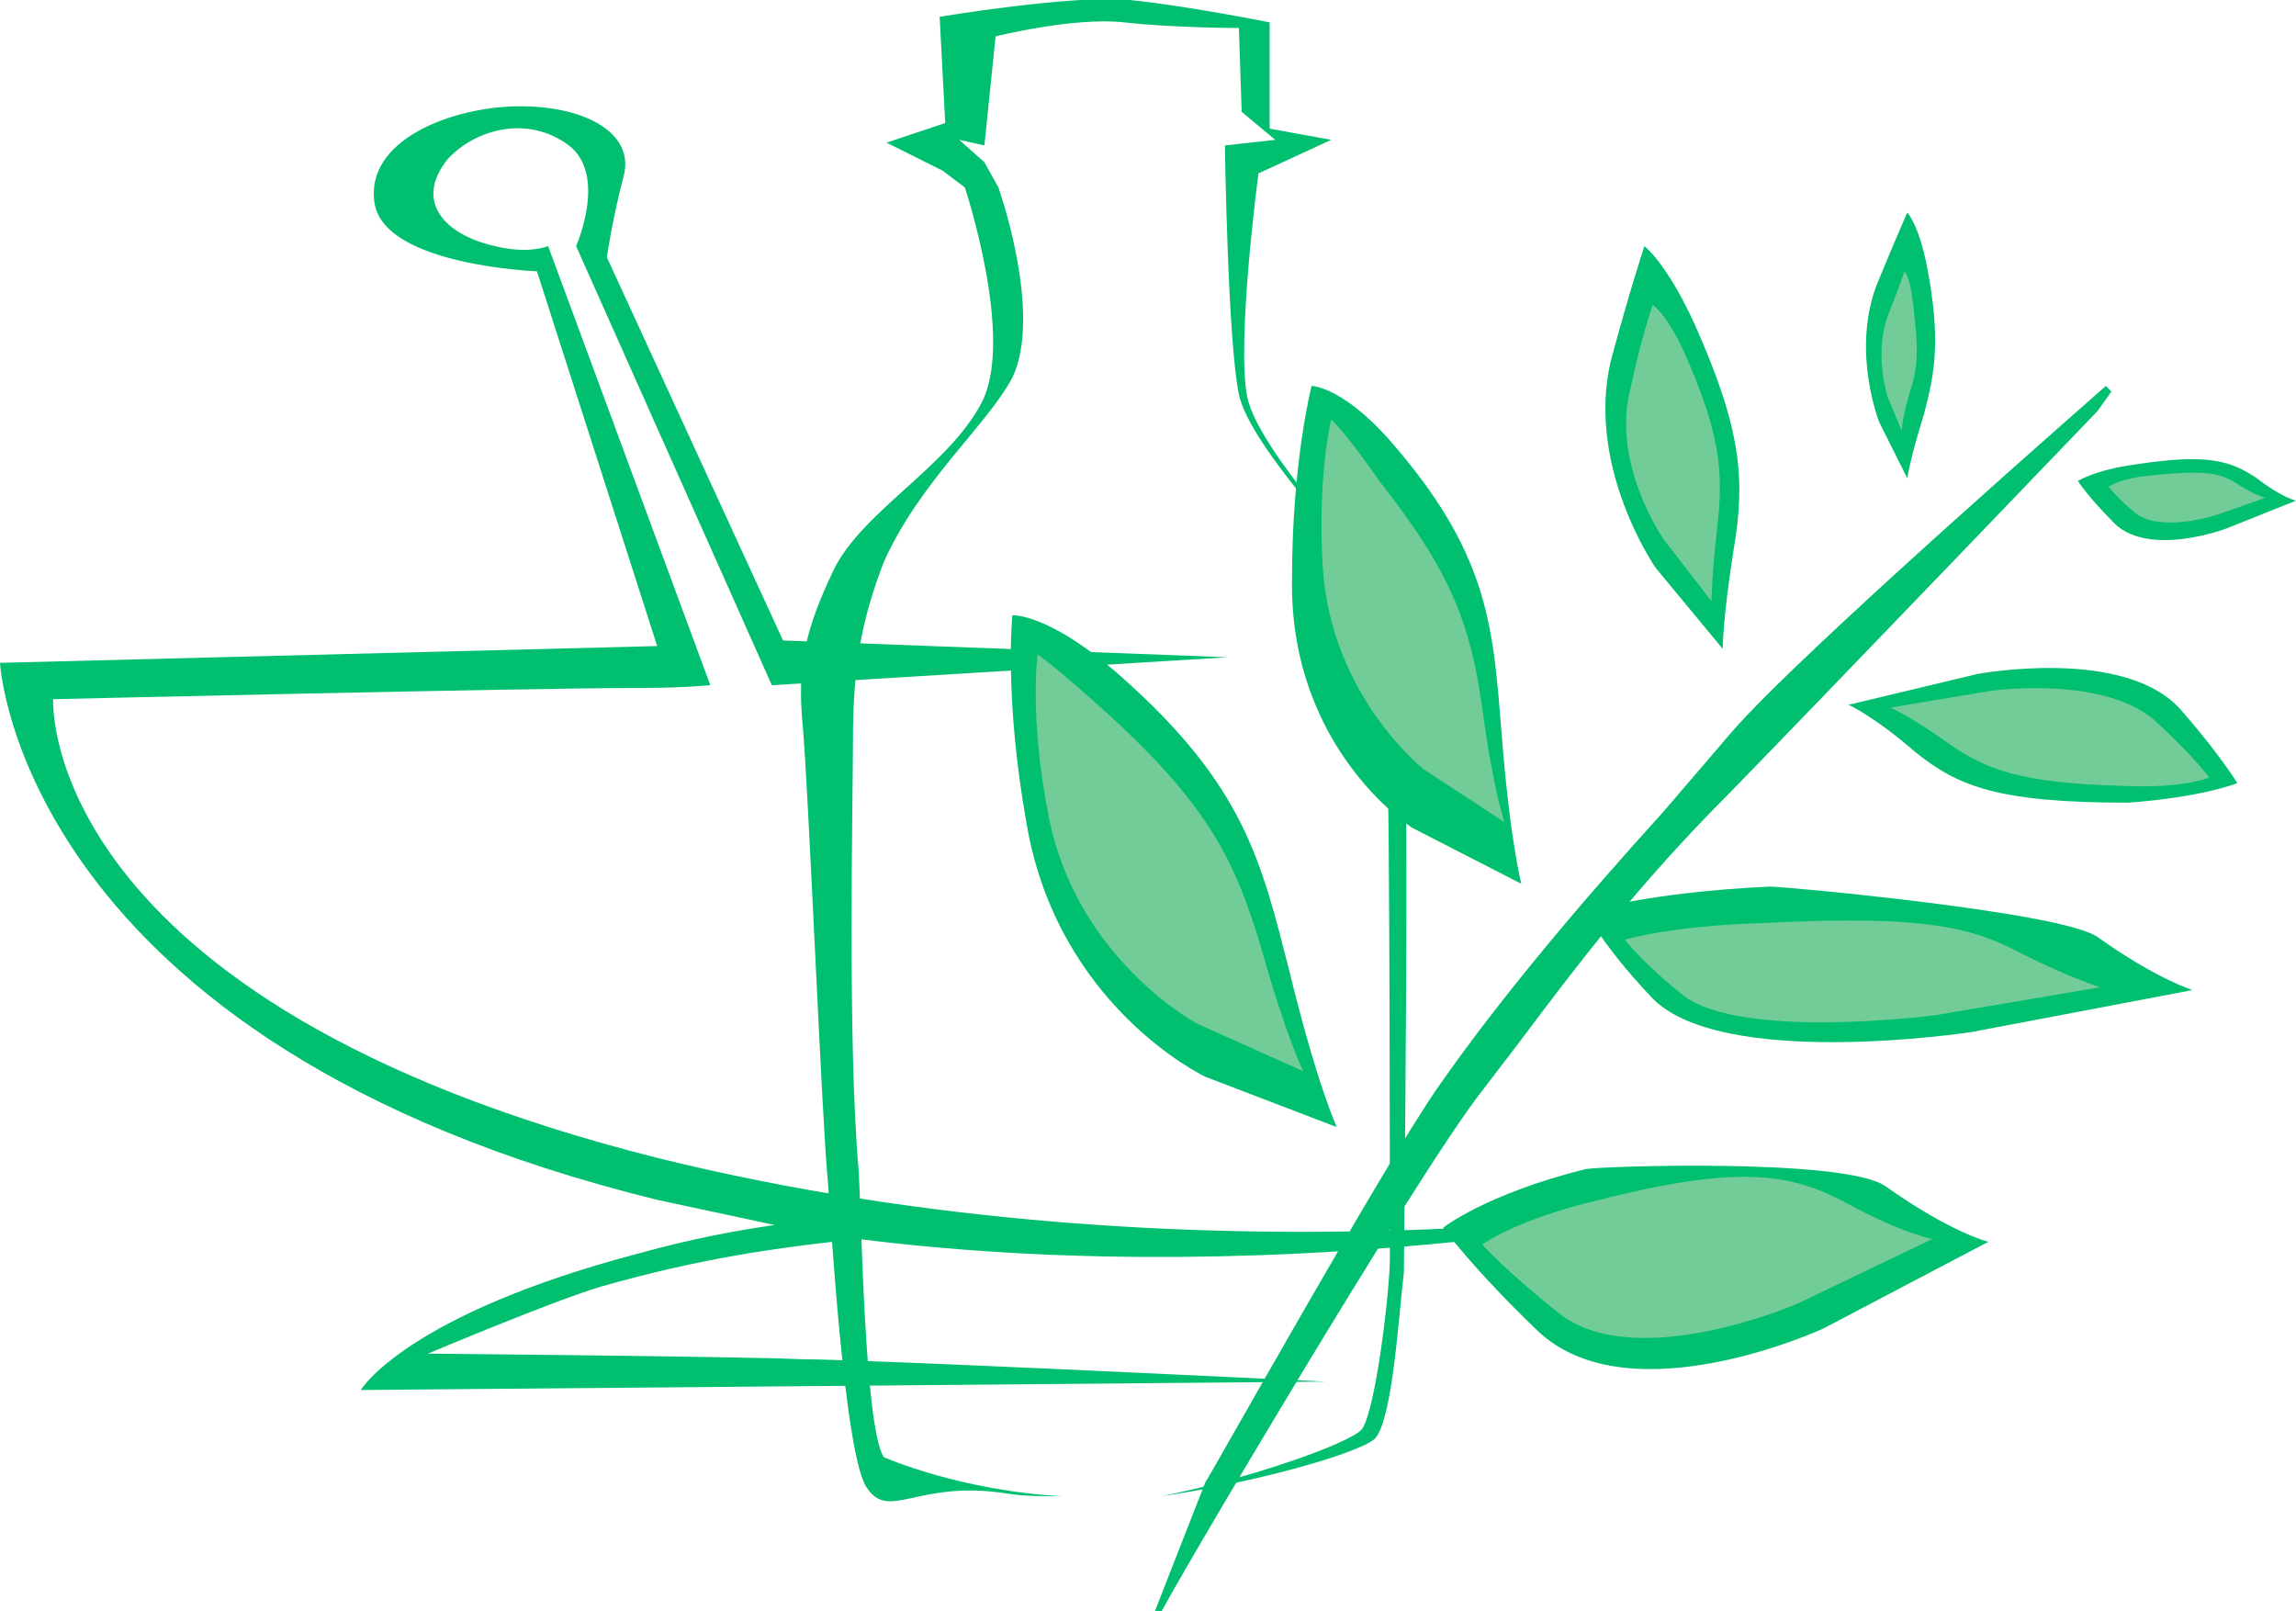 <?xml version="1.0" encoding="utf-8"?>
<!-- Generator: Adobe Illustrator 27.4.0, SVG Export Plug-In . SVG Version: 6.00 Build 0)  -->
<svg version="1.1" id="Layer_1" xmlns="http://www.w3.org/2000/svg" xmlns:xlink="http://www.w3.org/1999/xlink" x="0px" y="0px"
	 viewBox="0 0 82.1 57.6" style="enable-background:new 0 0 82.1 57.6;" xml:space="preserve">
<style type="text/css">
	.st0{fill:#00BF6F;}
	.st1{fill:#71CC98;}
</style>
<path class="st0" d="M50.2,25.8c-0.1-2.2,0-3.5-1-5c-0.4-0.7-4.2-4.7-4.6-6.6C44.2,12.2,45,6.2,45,6.2l2.6-1.2l-2.2-0.4V0.8
	c0,0-3-0.6-5-0.8c-2-0.2-6.8,0.6-6.8,0.6l0.2,3.8l-2.1,0.7l2,1l0.8,0.6c0,0,1.8,5.4,0.6,7.7c-1.2,2.3-4.3,3.9-5.3,6
	c-1,2.1-1.3,3.4-1.1,5.5c0.2,2.1,0.7,14.4,0.9,16.3c0.1,1.4,0.6,9.9,1.4,11c0.8,1.2,1.8-0.3,5,0.2c0.6,0.1,1.3,0.1,2.1,0.1
	c0,0-0.1,0-0.1,0c-3.7-0.2-6.4-1.4-6.4-1.4c-0.7-1.1-0.8-8.9-0.9-10.3c-0.4-4.6-0.2-13.2-0.2-15.3c0-2.7,0.3-4.3,1.1-6.4
	c1.3-2.9,3.7-4.9,4.6-6.6c1.1-2.3-0.5-6.8-0.5-6.8l-0.5-0.9l-0.9-0.8l0.9,0.2l0.4-3.9c0,0,2.8-0.7,4.6-0.5c1.8,0.2,4.1,0.2,4.1,0.2
	l0.1,3L45.6,5l-1.8,0.2c0,0,0.1,7,0.5,8.9c0.4,1.9,4.3,5.9,4.7,6.6c0.9,1.5,0.5,3.5,0.6,6c0.1,2.1,0.1,17.2,0.1,18.3
	c0,1.1-0.5,5.4-1,6.1c-0.4,0.5-4.1,1.8-7.2,2.4c3.5-0.5,7.3-1.6,7.7-2.1c0.6-0.8,0.8-4.2,1-5.9C50.2,44.3,50.4,28.4,50.2,25.8z"/>
<path class="st0" d="M15.3,48.4c0,0,4.5-1.9,6.2-2.4c3.5-1,6.3-1.4,9.2-1.7c15.9,2,30.8-1.3,30.8-1.3s-18.6,3.2-38-1.6
	C1.3,35.8,1.9,25,1.9,25s17-0.4,20.7-0.4c0.6,0,1.6,0,2.8-0.1L19.6,8.8c0,0-0.7,0.3-1.9,0c-1.8-0.4-2.9-1.6-1.7-3.1
	c0.9-1,2.7-1.6,4.2-0.6c1.6,1,0.4,3.7,0.4,3.7l7,15.7c6.5-0.4,16.3-1,16.3-1L28,22.9L21.7,9.2c0,0,0.2-1.4,0.6-2.9
	c0.4-1.5-1.3-2.5-3.7-2.5c-2.4,0-5.6,1.2-5.2,3.5c0.4,2.2,5.8,2.4,5.8,2.4l4.3,13.4L0,23.7c0,0,0.7,13.6,23.5,19.2
	c1.4,0.3,2.8,0.6,4.2,0.9c-1.4,0.2-3,0.5-4.8,1c-8.4,2.2-10,4.9-10,4.9l34.5-0.3c0,0-16.5-0.8-18.7-0.8
	C26.5,48.5,15.3,48.4,15.3,48.4z"/>
<path class="st0" d="M75.3,13.8c-0.1,0.1-11,9.6-13.4,12.4l-2.4,2.8c-2.9,3.2-5.8,6.6-8.1,9.9c-2,2.9-8.2,14-8.3,14.1l0,0l0,0
	l-1.8,4.6l0.2,0.1C41.5,57.5,50.7,41.9,53,39l1.3-1.7c2.1-2.8,4.3-5.7,7.5-8.9c3.8-3.9,13.1-13.6,13.2-13.7l0,0l0,0l0.5-0.7
	L75.3,13.8z"/>
<path class="st0" d="M59.2,20.3l2.4,2.9c0,0,0-1.1,0.4-3.6c0.4-2.4,0.3-4.2-1.4-8c-1-2.2-1.8-2.8-1.8-2.8s-0.5,1.5-1.2,4.1
	C56.7,16.7,59.2,20.3,59.2,20.3z"/>
<path class="st1" d="M59.5,19.3l1.7,2.2c0,0,0-0.8,0.2-2.6c0.2-1.8,0.2-3.1-1-5.9c-0.7-1.7-1.3-2.1-1.3-2.1s-0.4,1.1-0.8,3
	C57.6,16.6,59.5,19.3,59.5,19.3z"/>
<path class="st0" d="M70.7,24.1l-4.6,1.1c0,0,0.9,0.4,2.4,1.7c1.5,1.2,2.9,1.8,7.6,1.8C78.8,28.5,80,28,80,28s-0.6-1-2-2.6
	C76,23.1,70.7,24.1,70.7,24.1z"/>
<path class="st1" d="M71.2,24.7l-3.6,0.6c0,0,0.7,0.3,2.1,1.3c1.3,0.9,2.5,1.4,6.2,1.5c2.2,0.1,3.1-0.3,3.1-0.3s-0.6-0.8-1.8-1.9
	C75.4,24.1,71.2,24.7,71.2,24.7z"/>
<path class="st0" d="M50.5,29.6l3.9,2c0,0-0.4-1.5-0.7-5.3c-0.3-3.7-0.4-6.3-3.7-10.2c-1.9-2.3-3.1-2.3-3.1-2.3s-0.7,2.7-0.7,6.9
	C46.1,26.8,50.5,29.6,50.5,29.6z"/>
<path class="st1" d="M50.9,27.5l2.9,1.9c0,0-0.4-1.1-0.8-4.1c-0.4-2.8-1-4.7-3.6-8C48,15.3,47.6,15,47.6,15s-0.5,2-0.3,5.3
	C47.6,24.9,50.9,27.5,50.9,27.5z"/>
<path class="st0" d="M70.5,36.9l7.9-1.5c0,0-1.3-0.4-3.4-1.9c-1.3-0.9-11.2-1.8-11.7-1.8c-4.4,0.2-6.6,0.9-6.6,0.9s0.6,1.2,2.3,3
	C61.4,38.3,70.5,36.9,70.5,36.9z"/>
<path class="st1" d="M69.2,36.3l5.9-1c0,0-1-0.3-2.8-1.2c-1.7-0.9-3.3-1.4-9.2-1.1c-3.4,0.1-5,0.6-5,0.6s0.6,0.8,2.1,2
	C62.3,37.2,69.2,36.3,69.2,36.3z"/>
<path class="st0" d="M67.2,15.1l1,2c0,0,0.1-0.7,0.6-2.3c0.4-1.5,0.6-2.7,0.1-5.3c-0.3-1.5-0.7-1.9-0.7-1.9s-0.4,0.9-1.1,2.6
	C66.2,12.6,67.2,15.1,67.2,15.1z"/>
<path class="st1" d="M67.5,14.2l0.5,1.2c0,0,0-0.4,0.3-1.4c0.3-0.9,0.3-1.6,0.1-3.2c-0.1-0.9-0.3-1.1-0.3-1.1s-0.2,0.6-0.6,1.6
	C67,12.7,67.5,14.2,67.5,14.2z"/>
<path class="st0" d="M79.6,18.9l2.5-1c0,0-0.5-0.1-1.4-0.8c-0.9-0.6-1.7-0.9-4.3-0.5c-1.5,0.2-2.1,0.6-2.1,0.6s0.4,0.6,1.2,1.4
	C76.7,20,79.6,18.9,79.6,18.9z"/>
<path class="st1" d="M79.3,18.4l1.7-0.6c0,0-0.4-0.1-1-0.5c-0.6-0.4-1.2-0.5-3.1-0.3c-1.1,0.1-1.5,0.4-1.5,0.4s0.3,0.4,0.9,0.9
	C77.2,19.1,79.3,18.4,79.3,18.4z"/>
<path class="st0" d="M43.1,38.5l4.7,1.8c0,0-0.7-1.5-1.7-5.6c-1-3.9-1.6-6.6-6-10.5c-2.6-2.3-3.9-2.2-3.9-2.2s-0.3,2.9,0.5,7.4
	C37.8,36,43.1,38.5,43.1,38.5z"/>
<path class="st1" d="M42.8,36.6l3.8,1.7c0,0-0.6-1.2-1.5-4.4c-0.9-3-1.8-5-5.4-8.3c-2.1-1.9-2.6-2.2-2.6-2.2s-0.3,2.3,0.4,5.8
	C38.5,34.3,42.8,36.6,42.8,36.6z"/>
<path class="st0" d="M65.2,47.5l5.9-3.1c0,0-1.3-0.3-3.7-2c-1.5-1-10.2-0.7-10.7-0.6c-3.6,0.9-5.1,2.1-5.1,2.1s1.1,1.5,3.4,3.7
	C58.3,50.7,65.2,47.5,65.2,47.5z"/>
<path class="st1" d="M64.3,46.6l4.8-2.3c0,0-1.1-0.2-3.1-1.3c-1.9-1-3.7-1.4-8.8-0.1c-3,0.7-4.2,1.6-4.2,1.6s0.9,1,2.8,2.5
	C58.6,49.1,64.3,46.6,64.3,46.6z"/>
</svg>
